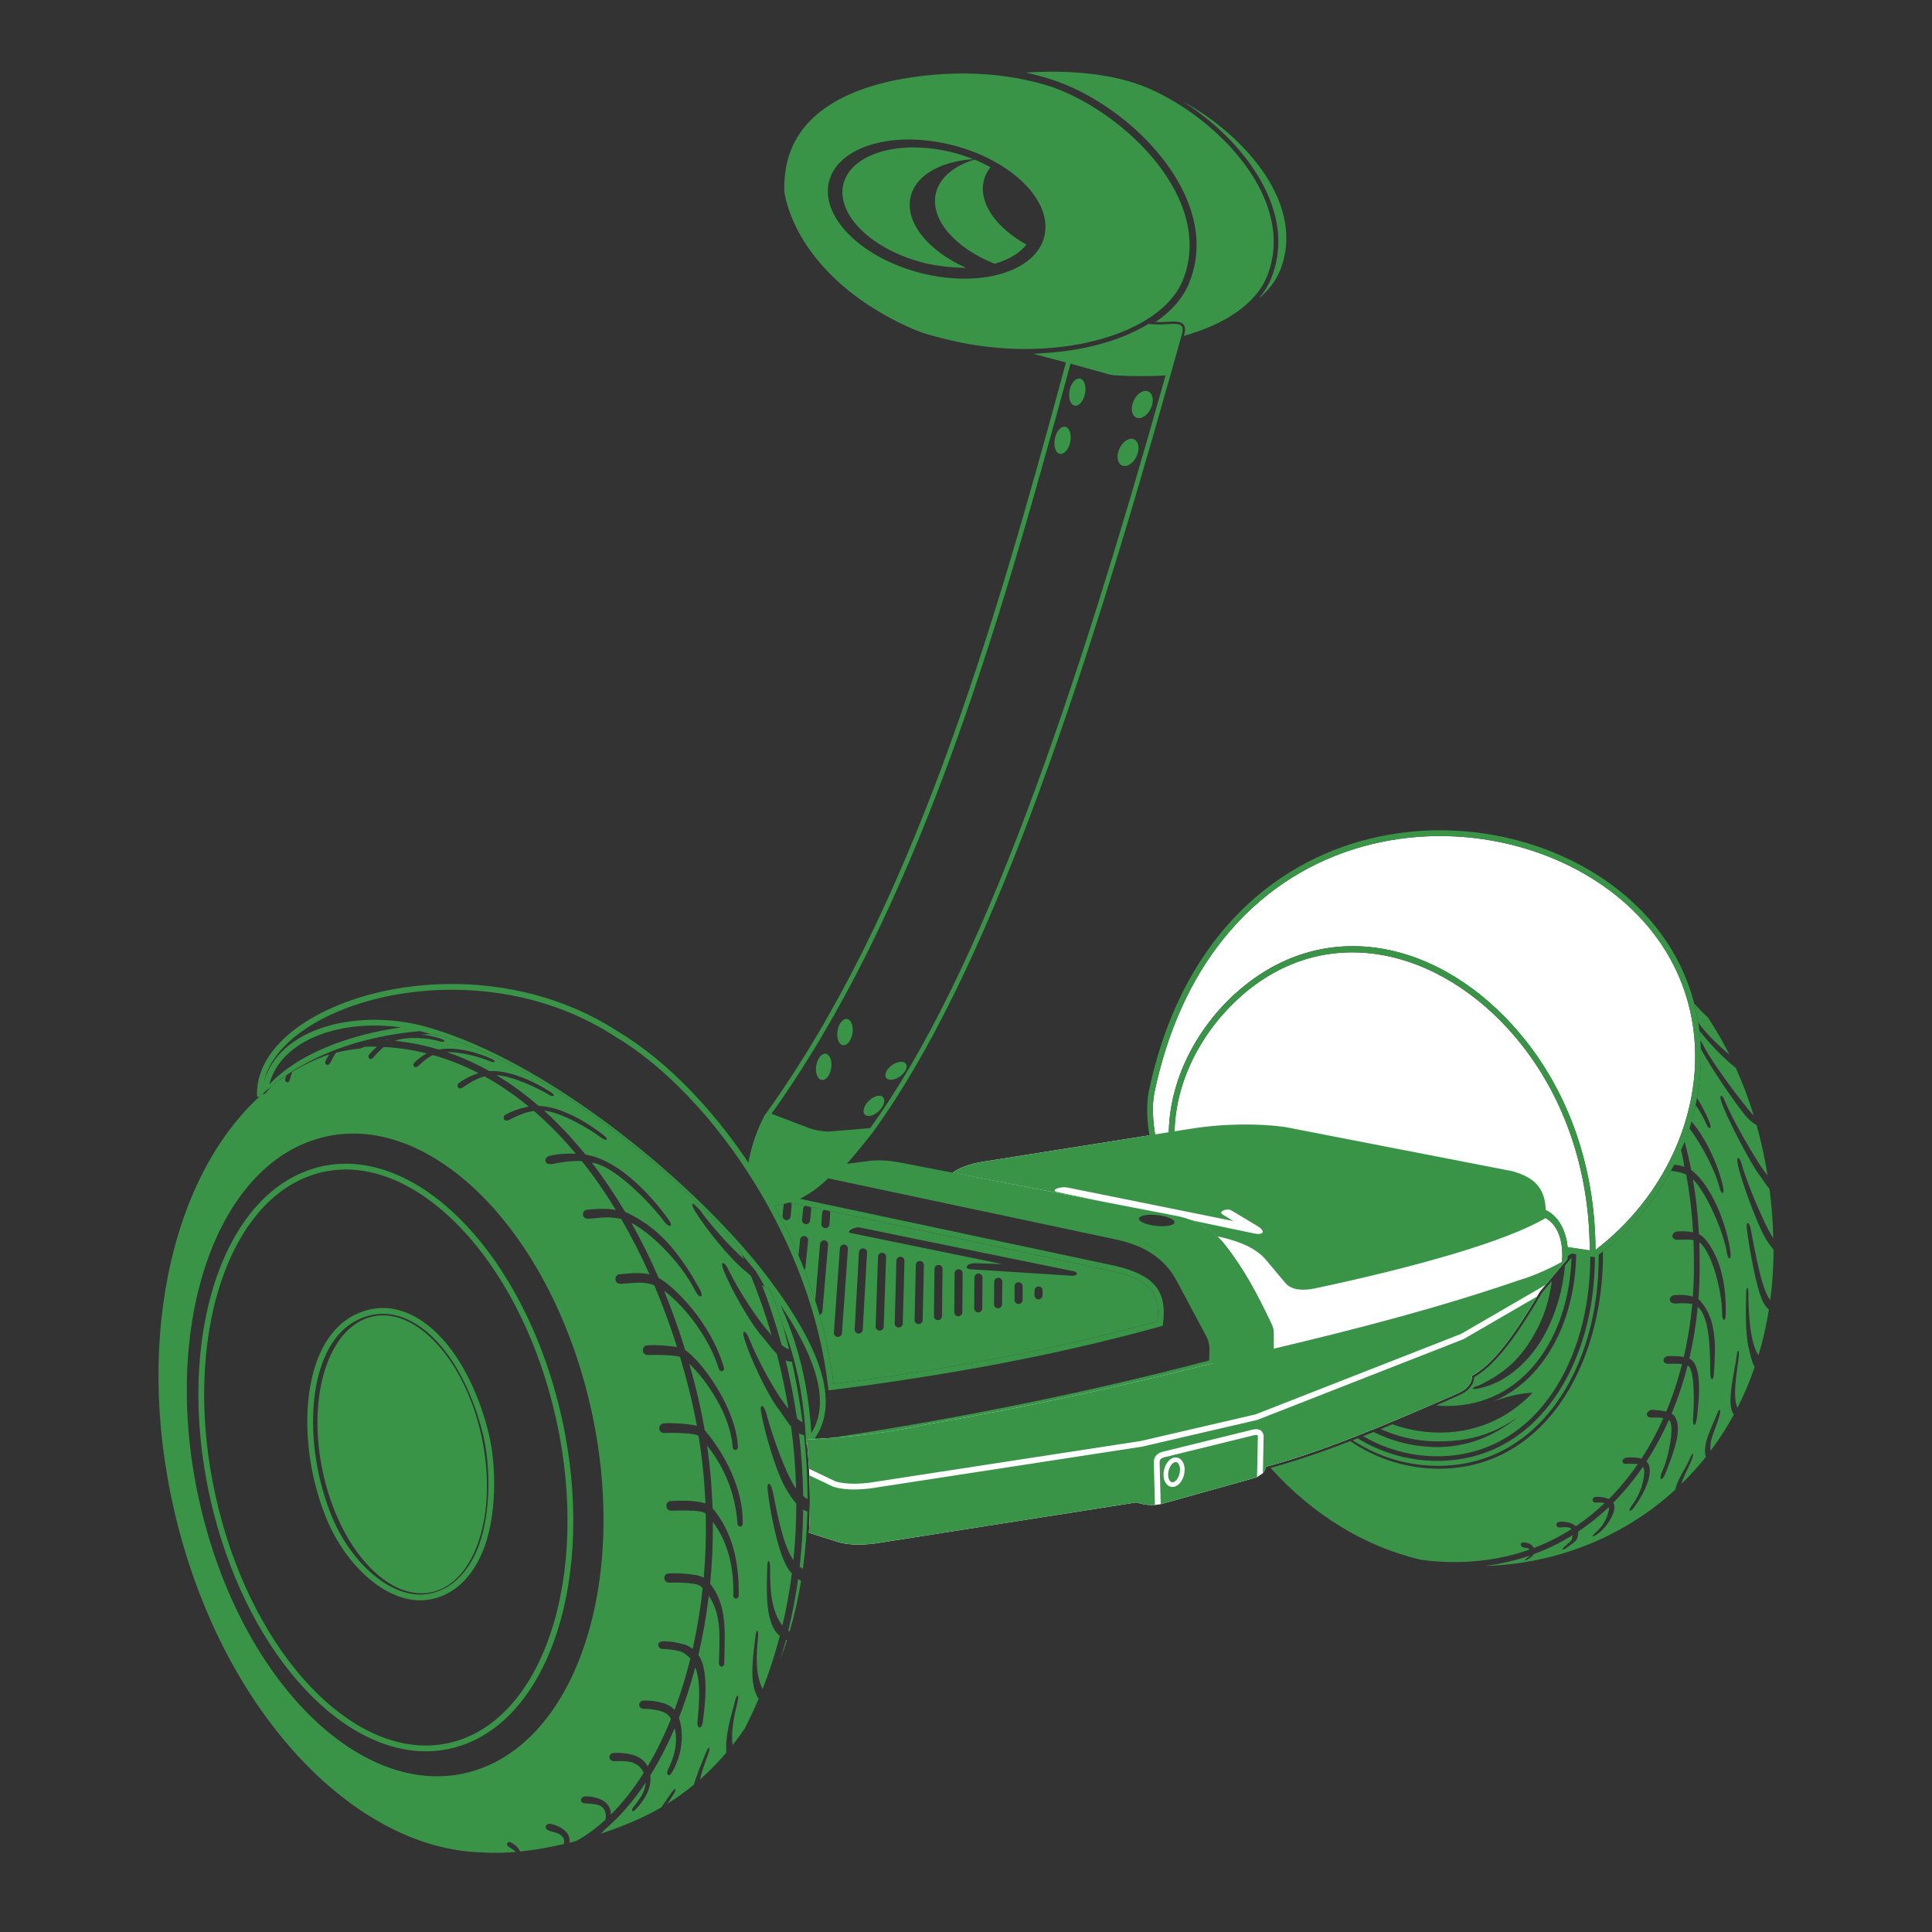 <svg xmlns="http://www.w3.org/2000/svg" xmlns:xlink="http://www.w3.org/1999/xlink" xml:space="preserve" width="512px" height="512px" style="shape-rendering:geometricPrecision; text-rendering:geometricPrecision; image-rendering:optimizeQuality; fill-rule:evenodd; clip-rule:evenodd" viewBox="0 0 512 512"><rect x="0" y="0" width="512" height="512" fill="#333333" stroke="none"/> <defs> <style type="text/css"> <![CDATA[ .fil0 {fill:#3A9448} .fil2 {fill:white} .fil1 {fill:#3A9448;fill-rule:nonzero} ]]> </style> </defs> <g id="Capa_x0020_1">  <g id="_370085128"> <path id="_370086256" class="fil0" d="M313.561 26.936c17.128,9.403 32.782,28.028 25.513,45.091 -1.109,2.602 -2.987,4.98 -5.487,7.085 1.355,-1.589 2.473,-3.347 3.267,-5.289 6.22,-15.227 -3.663,-30.723 -14.862,-40.553 -2.614,-2.295 -5.45,-4.433 -8.431,-6.334zm-8.904 -3.407c19.047,8.422 39.114,30.128 31.063,49.832 -2.911,7.127 -11.125,12.633 -21.983,15.637l0.086 -0.308c0.935,-3.324 -1.235,-3.627 -3.965,-3.431 -1.319,0.096 -2.44,0.129 -3.63,0.092 3.901,-2.668 7.162,-6.073 8.908,-10.348 6.286,-15.385 -3.432,-31.117 -14.747,-41.147 -6.022,-5.339 -13.428,-9.973 -21.069,-12.57 -2.45,-0.833 -4.957,-1.512 -7.501,-2.05 11.167,-0.725 23.374,0.112 32.837,4.295zm-25.927 -0.506c20.002,7.084 43.273,30.317 34.707,51.285 -5.968,14.607 -34.198,22.41 -61.84,15.806 -3.208,-0.767 -6.847,-1.696 -9.722,-2.949 -19.749,-8.609 -31.048,-22.344 -33.846,-35.317 -0.36,-1.674 -0.182,-3.399 -0.037,-5.072 1.411,-16.193 16.266,-23.559 32.798,-26.16 12.448,-1.957 25.861,-1.526 37.94,2.408zm-27.568 15.137c15.845,3.598 27.372,14.236 25.749,23.763 -1.622,9.528 -15.78,14.335 -31.623,10.737 -15.845,-3.598 -27.372,-14.236 -25.75,-23.763 1.622,-9.528 15.781,-14.335 31.624,-10.737zm0.063 1.946c2.524,0.562 4.923,1.326 7.152,2.246 -0.146,-0.061 -0.293,-0.12 -0.442,-0.18 -8.939,0.617 -15.677,4.507 -16.716,10.507 -1.155,6.665 5.069,13.943 14.766,18.293 0.124,-0.004 -4.741,0.05 -9.932,-1.022 -13.95,-3.112 -24.101,-12.317 -22.672,-20.557 1.428,-8.242 13.895,-12.4 27.845,-9.288zm7.028 2.194c1.488,0.609 2.901,1.287 4.225,2.024 -0.969,1.231 -1.617,2.623 -1.883,4.156 -1.003,5.785 3.7,12.045 11.419,16.338l0.079 -0.102c-1.811,2.357 -4.789,4.134 -8.51,5.179 -10.211,-4.08 -16.86,-11.392 -15.67,-18.177 0.774,-4.407 4.701,-7.71 10.339,-9.419zm14.067 22.109c-0.056,0.08 -0.113,0.158 -0.172,0.236 0.059,-0.078 0.116,-0.157 0.172,-0.236zm36.553 35.074l-0.005 0 -0.08 0.006 -0.018 0.001 -0.067 0.005 -0.032 0.001 -0.053 0.004 -0.045 0.004 -0.04 0.002 -0.058 0.004 -0.026 0.002 -0.073 0.005 -0.012 0 -0.085 0.006 -0.002 0 -0.083 0.005 -0.017 0.001 -0.069 0.004 -0.03 0.002 -0.057 0.004 -0.043 0.002 -0.043 0.002 -0.057 0.004 -0.028 0.001 -0.071 0.005 -0.014 0 -0.085 0.005 -0.001 0 -0.085 0.005 -0.013 0.001 -0.073 0.004 -0.027 0.001 -0.058 0.004 -0.041 0.002 -0.045 0.002 -0.054 0.002 -0.031 0.001 -0.169 0.008 -0.004 0 -0.086 0.005 -0.011 0 -0.076 0.004 -0.025 0.001 -0.061 0.002 -0.039 0.002 -0.046 0.002 -0.053 0.002 -0.034 0.001 -0.168 0.007 -0.005 0 -0.086 0.004 -0.009 0 -0.078 0.004 -0.022 0.001 -0.064 0.002 -0.038 0.001 -0.048 0.002 -0.052 0.001 -0.035 0.001 -0.065 0.004 -0.022 0 -0.079 0.004 -0.007 0 -0.087 0.002 -0.007 0 -0.08 0.002 -0.021 0.001 -0.066 0.002 -0.034 0.001 -0.053 0.001 -0.05 0.002 -0.038 0.001 -0.064 0.001 -0.024 0.001 -0.078 0.001 -0.009 0.001 -0.089 0.002 -0.004 0 -0.084 0.002 -0.019 0 -0.07 0.002 -0.032 0.001 -0.056 0 -0.047 0.002 -0.041 0 -0.061 0.002 -0.026 0 -0.077 0.002 -0.012 0 -0.089 0.001 -0.002 0.001 -0.086 0.001 -0.017 0 -0.072 0.001 -0.031 0.001 -0.058 0 -0.045 0.001 -0.044 0.001 -0.06 0.001 -0.03 0 -0.073 0.001 -0.015 0 -0.089 0.001 0 0 -0.09 0.002 -0.014 0 -0.076 0.001 -0.028 0 -0.06 0 -0.044 0.001 -0.046 0 -0.058 0.001 -0.032 0 -0.072 0.001 -0.018 0 -0.087 0.001 -0.002 0 -0.102 0 -0.002 0 -0.102 0.001 -0.002 0 -0.102 0 -0.002 0 -0.102 0.001 -0.004 0 -0.102 0 -0.002 0 -0.103 0 -0.002 0 -0.102 0 -0.002 0 -0.103 0.001 -0.002 0 -0.103 0 -0.002 0 -0.103 -0.001 -0.002 0 -0.103 0 -0.002 0 -0.103 0 -0.002 0 -0.103 -0.001 -0.002 0 -0.104 0 -0.002 0 -0.103 -0.001 -0.002 0 -0.104 0 -0.002 0 -0.104 -0.001 -0.002 0 -0.104 -0.001 -0.001 0 -0.105 -0.001 -0.001 0 -0.105 -0.001 -0.002 0 -0.104 0 -0.002 0 -0.105 -0.002 -0.001 0 -0.105 -0.001 -0.002 0 -0.105 -0.001 -0.002 0 -0.105 -0.002 -0.001 0 -0.106 -0.001 -0.001 0 -0.106 -0.002 -0.001 0 -0.106 -0.001 -0.001 0 -0.106 -0.002 -0.002 0 -0.106 -0.002 -0.001 0 -0.106 -0.002 -0.001 0 -0.107 -0.002 -0.001 0 -0.107 -0.002 -0.001 0 -0.107 -0.002 -0.001 0 -0.107 -0.002 -0.001 0 -0.109 -0.004 -0.001 0 -0.107 -0.002 -0.001 0 -0.109 -0.002 -0.001 0 -0.107 -0.004 -0.001 0 -0.109 -0.004 -0.001 0 -0.109 -0.002 -0.001 0 -0.109 -0.004 -0.001 0 -0.11 -0.004 0 0 -0.11 -0.004 -0.001 0 -0.11 -0.004 -0.001 0 -0.11 -0.004 0 0 -0.111 -0.004 0 0 -0.111 -0.005 0 0 -0.111 -0.004 -0.001 0 -0.111 -0.005 0 0 -0.111 -0.004 -0.001 0 -0.111 -0.005 0 0 -0.112 -0.005 0 0 -0.112 -0.005 0 0 -0.112 -0.004 -0.001 0 -0.112 -0.005 0 0 -0.112 -0.005 -0.001 0 -0.112 -0.005 0 0 -0.113 -0.006 -0.113 -0.005 -0.115 -0.005 -0.113 -0.006 -0.115 -0.005 -0.115 -0.006 0 0c-0.706,-0.02 -1.297,-0.079 -1.832,-0.172 -0.541,-0.094 -1.036,-0.227 -1.547,-0.391l-9.307 -2.577c-9.866,36.494 -20.152,72.86 -32.751,106.802 -12.57,33.861 -27.439,65.286 -46.479,91.975l9.802 3.75c0.784,0.301 1.62,0.528 2.505,0.687 0.882,0.159 1.821,0.254 2.809,0.289l11.03 -0.919c14.886,-20.595 28.528,-49.388 41.423,-83.608 12.869,-34.147 24.993,-73.696 36.869,-115.892zm-77.633 200.675c-3.653,4.552 -6.695,8.492 -10.168,11.671l-1.859 -0.394c-2.323,2.394 -5.382,4.662 -9.502,6.558l0.915 0.195c-1.841,0.656 -3.865,1.188 -6.123,1.591 -2.002,-3.656 -4.14,-7.193 -6.384,-10.59 0.801,-4.745 2.139,-8.983 4.421,-13.426l-0.02 -0.008 0.463 -0.645c19.189,-26.728 34.149,-58.292 46.786,-92.334 12.573,-33.869 22.854,-70.218 32.715,-106.701l-2.213 -0.613 -2.85 -0.746 -3.598 -0.943 3.71 -0.259c2.322,-0.163 4.623,-0.424 6.885,-0.788 2.213,-0.358 4.4,-0.814 6.54,-1.376 2.29,-0.599 4.696,-1.375 7.069,-2.345 2.088,-0.854 4.165,-1.866 6.129,-3.051l0.168 -0.1 0.194 0.014c0.952,0.073 1.637,0.123 2.382,0.129 0.761,0.006 1.642,-0.031 3.005,-0.129 1.678,-0.12 2.574,-0.03 3.059,0.378 0.606,0.508 0.522,1.191 0.279,2.248l-0.007 0.028 -2.942 10.452 -0.116 0.411 -0.006 0c-11.923,42.386 -24.096,82.119 -37.023,116.423 -12.98,34.443 -26.724,63.419 -41.74,84.122l-0.165 0.229 -0.002 0zm51.102 -187.047c-1.122,-0.268 -2.367,1.115 -2.783,3.09 -0.417,1.975 0.155,3.794 1.276,4.061 1.121,0.269 2.367,-1.115 2.783,-3.09 0.416,-1.975 -0.155,-3.794 -1.276,-4.061zm3.907 -12.773c-1.121,-0.268 -2.367,1.116 -2.783,3.091 -0.416,1.975 0.155,3.794 1.277,4.061 1.12,0.268 2.367,-1.115 2.781,-3.091 0.417,-1.975 -0.155,-3.793 -1.276,-4.061zm14.321 16.108c1.245,0.588 1.525,2.607 0.627,4.511 -0.899,1.904 -2.636,2.97 -3.88,2.382 -1.245,-0.587 -1.525,-2.606 -0.626,-4.509 0.898,-1.904 2.635,-2.97 3.879,-2.383zm3.769 -12.692c1.245,0.588 1.525,2.607 0.627,4.511 -0.899,1.904 -2.636,2.969 -3.88,2.382 -1.245,-0.587 -1.525,-2.606 -0.626,-4.509 0.898,-1.904 2.635,-2.97 3.879,-2.383zm-64.258 178.189c-0.555,-0.847 -2.184,-0.712 -3.638,0.301 -1.455,1.011 -2.184,2.517 -1.629,3.363 0.555,0.846 2.184,0.712 3.639,-0.3 1.454,-1.012 2.184,-2.518 1.628,-3.364zm-6.051 8.844c-0.698,-0.788 -2.354,-0.404 -3.698,0.856 -1.345,1.258 -1.87,2.917 -1.17,3.704 0.698,0.788 2.354,0.405 3.698,-0.855 1.345,-1.259 1.87,-2.919 1.17,-3.705zm-15.156 -11.521c-1.089,-0.213 -2.231,1.168 -2.551,3.084 -0.321,1.916 0.301,3.641 1.39,3.853 1.089,0.213 2.231,-1.168 2.551,-3.084 0.321,-1.915 -0.302,-3.64 -1.39,-3.853zm5.641 -9.223c-1.089,-0.213 -2.231,1.168 -2.55,3.084 -0.321,1.916 0.301,3.641 1.39,3.854 1.089,0.213 2.231,-1.168 2.551,-3.084 0.32,-1.916 -0.302,-3.641 -1.391,-3.854z"></path> <path id="_370091200" class="fil0" d="M95.507 277.872c0.379,-0.164 0.761,-0.322 1.146,-0.476 1.094,-0.033 2.18,-0.037 3.261,-0.012 -0.834,0.69 -1.611,1.463 -2.111,2.13 -0.497,0.663 0.234,1.791 1.231,0.644 0.956,-1.102 1.689,-1.87 2.585,-2.607l0.12 -0.097c3.872,0.207 7.655,0.787 11.339,1.71 -1.232,0.693 -2.533,1.656 -3.306,2.48 -0.566,0.605 0.038,1.806 1.153,0.775 1.071,-0.99 1.884,-1.674 2.856,-2.308 0.344,-0.224 0.647,-0.373 0.979,-0.5 4.146,1.167 8.164,2.772 12.041,4.778 -0.181,0.059 -0.38,0.128 -0.605,0.208 -1.632,0.578 -3.482,1.54 -4.593,2.422 -0.754,0.598 -0.266,2.079 1.192,1.085 1.398,-0.954 2.447,-1.602 3.672,-2.164 0.601,-0.275 1.233,-0.506 1.948,-0.69 4.065,2.241 7.97,4.924 11.701,8.003 -0.265,0.048 -0.565,0.11 -0.924,0.19 -1.833,0.406 -3.945,1.191 -5.251,1.98 -0.885,0.533 -0.529,2.141 1.162,1.279 1.625,-0.83 2.835,-1.38 4.226,-1.82 0.671,-0.213 1.37,-0.374 2.151,-0.481 1.669,1.436 3.301,2.95 4.897,4.541 2.139,2.133 4.209,4.401 6.211,6.795 -2.428,-0.111 -5.228,0.116 -7.1,0.617 -1.342,0.358 -1.485,2.569 1.024,2.086 2.408,-0.463 4.176,-0.72 6.137,-0.769 0.507,-0.013 1.017,-0.004 1.543,0.031 3.195,4.002 6.203,8.328 9.009,12.933 -0.346,-0.057 -0.664,-0.102 -0.921,-0.133 -2.406,-0.306 -4.721,-0.086 -6.73,0.084 -1.378,0.116 -1.545,2.426 0.299,2.391 1.856,-0.064 4.391,-0.536 6.778,-0.282 0.706,0.074 1.387,0.201 2.019,0.369 2.696,4.633 5.194,9.532 7.482,14.65 -0.223,-0.054 -0.449,-0.1 -0.681,-0.138 -2.606,-0.407 -5.124,-0.069 -7.29,0.116 -1.38,0.116 -1.545,2.577 0.299,2.541 2.428,-0.083 4.625,-0.562 7.012,-0.15 0.665,0.115 1.293,0.28 1.911,0.501 2.235,5.261 4.25,10.74 6.033,16.394l-0.18 -0.032c-2.606,-0.407 -5.639,-0.582 -7.805,-0.398 -1.38,0.117 -1.545,2.577 0.299,2.541 2.412,-0.081 5.822,-0.011 7.668,0.313 0.338,0.06 0.596,0.12 0.826,0.202 0.859,2.862 1.659,5.766 2.398,8.708 0.8,3.181 1.486,6.374 2.063,9.568 -0.352,-0.115 -0.716,-0.2 -1.087,-0.26 -2.607,-0.409 -5.64,-0.583 -7.805,-0.399 -1.38,0.117 -1.546,2.577 0.298,2.542 2.412,-0.083 5.823,-0.012 7.669,0.313 0.648,0.113 1.009,0.224 1.39,0.523 0.404,2.502 0.743,5.002 1.017,7.496 0.383,3.469 0.643,6.926 0.784,10.358 -0.474,-0.189 -0.973,-0.321 -1.488,-0.405 -2.606,-0.407 -5.639,-0.432 -7.805,-0.248 -1.38,0.117 -1.545,2.577 0.299,2.542 2.411,-0.083 5.735,-0.105 7.583,0.22 0.71,0.125 1.075,0.246 1.499,0.614 0.136,5.75 -0.053,11.42 -0.543,16.948 -0.669,-0.376 -1.411,-0.612 -2.189,-0.738 -2.607,-0.409 -5.089,-0.562 -7.254,-0.379 -1.38,0.117 -1.423,2.456 0.42,2.42 2.2,-0.076 4.508,0.022 6.315,0.283 1.187,0.172 1.757,0.431 2.443,1.135 -0.595,5.555 -1.493,10.951 -2.663,16.126 -0.728,-0.573 -1.556,-1.009 -2.417,-1.232 -1.779,-0.462 -3.684,-0.846 -5.557,-0.768 -1.721,0.072 -1.318,2.05 0.031,2.024 0.94,-0.032 2.884,0.201 4.493,0.599 0.911,0.224 2.092,1.082 2.846,1.93 -1.176,4.761 -2.588,9.318 -4.208,13.618 -0.84,-0.913 -2.029,-1.558 -3.216,-1.865 -1.657,-0.43 -3.191,-0.672 -4.936,-0.6 -1.604,0.066 -1.623,2.163 0.028,2.185 0.875,-0.03 2.6,0.129 4.098,0.498 1.072,0.265 2.295,0.835 2.858,1.773 0.081,0.135 0.158,0.269 0.231,0.404 -1.831,4.528 -3.901,8.744 -6.177,12.579 -0.73,-1.511 -2.36,-2.647 -3.983,-3.067 -1.657,-0.43 -3.193,-0.582 -4.937,-0.51 -1.603,0.066 -1.623,2.163 0.028,2.185 1.329,-0.045 3.483,-0.08 4.76,0.33 1,0.321 2.022,1.01 2.589,1.906 0.19,0.3 0.35,0.596 0.483,0.891 -2.649,4.209 -5.558,7.916 -8.685,11.024 0.027,-1.589 -0.751,-3.032 -2.424,-3.87 -1.325,-0.665 -2.893,-0.971 -4.363,-0.94 -1.232,0.026 -1.783,1.691 -0.05,1.86 1.028,0.099 2.738,0.071 3.839,0.55 1.483,0.646 1.869,2.307 1.557,3.776 -2.461,2.255 -5.047,4.144 -7.739,5.624 -0.6,0.158 -1.201,0.313 -1.804,0.462 0.158,-1.122 -0.157,-2.228 -1.182,-3.161 -1.095,-0.997 -2.287,-1.453 -3.711,-1.82 -1.192,-0.308 -2.173,1.146 -0.55,1.776 0.963,0.373 2.382,0.546 3.312,1.305 0.733,0.599 0.843,1.415 0.653,2.255 -3.894,0.905 -7.819,1.591 -11.595,1.977 -0.059,-0.146 -0.133,-0.293 -0.226,-0.442 -0.541,-0.878 -1.25,-1.413 -2.133,-1.933 -0.738,-0.436 -1.675,0.35 -0.71,1.084 0.541,0.411 1.391,0.782 1.885,1.403 -2.888,0.25 -5.676,0.318 -8.284,0.167 -0.06,-0.011 -0.12,-0.024 -0.181,-0.035 -1.302,-0.018 -2.606,-0.09 -3.909,-0.216 -31.858,-3.065 -64.217,-36.913 -76.974,-85.771 -12.448,-47.673 -2.186,-93.353 22.226,-115.018 0.343,0.032 0.672,0.04 0.862,-0.202 0.514,-0.654 1.062,-1.285 1.638,-1.894 1.252,-0.989 2.536,-1.918 3.854,-2.784 -0.133,0.37 -0.236,0.716 -0.298,0.994 -0.157,0.717 0.848,1.358 1.231,0.066 0.162,-0.548 0.358,-1.344 0.644,-2.056 3.032,-1.84 6.227,-3.357 9.575,-4.514l0.216 -0.063c-0.431,0.628 -0.798,1.271 -1.006,1.746 -0.332,0.759 0.638,1.689 1.345,0.345 0.364,-0.692 0.863,-1.776 1.48,-2.578 2.131,-0.522 4.277,-0.885 6.432,-1.094zm6.586 -2.236c0.313,-0.08 0.627,-0.157 0.944,-0.231l-0.028 0.012c-0.197,0.085 -0.369,0.162 -0.534,0.242l-0.381 -0.022zm2.536 0.196c3.346,-1.233 8.774,-0.815 11.935,0.138 1.211,0.365 1.769,-0.204 0.345,-0.671 -1.74,-0.569 -3.562,-0.969 -5.408,-1.129 1.219,-0.078 2.451,-0.115 3.695,-0.116 27.482,7.521 59.723,32.549 80.094,55.669 0.627,1.31 1.24,2.635 1.838,3.979 -3.445,-3.119 -8.522,-8.608 -11.924,-13.41 -1.254,-1.772 -2.542,-1.881 -1.097,0.548 2.471,4.154 9.346,12.793 13.281,15.873 0.456,0.357 1.011,0.866 1.63,1.424 2.049,5.024 3.885,10.268 5.479,15.709 -0.241,-0.27 -0.454,-0.513 -0.627,-0.705 -2.779,-3.07 -7.93,-10.639 -10.945,-16.885 -0.943,-1.955 -2.194,-2.277 -1.173,0.359 1.748,4.506 7.096,14.165 10.466,17.855 0.901,0.987 2.19,2.861 3.645,4.315l0.198 0.767c1.169,4.574 2.134,9.19 2.894,13.822 -0.346,-0.445 -0.643,-0.844 -0.869,-1.137 -2.536,-3.273 -7.094,-11.215 -9.621,-17.672 -0.793,-2.021 -2.015,-2.438 -1.198,0.267 1.398,4.626 5.992,14.667 9.07,18.604 0.824,1.055 1.968,3.024 3.309,4.585 0.736,5.502 1.181,11.017 1.325,16.511 -0.187,-0.243 -0.348,-0.477 -0.48,-0.693 -2.298,-3.762 -5.529,-12.242 -7.445,-19.372 -0.599,-2.231 -1.845,-2.816 -1.298,0.143 0.934,5.06 3.957,15.764 6.751,20.293 0.685,1.109 1.494,2.43 2.523,3.56 0.002,5.037 -0.249,10.049 -0.761,15.002 -2.75,-4.037 -4.129,-11.511 -5.493,-18.307 -0.455,-2.265 -1.661,-2.93 -1.305,0.059 0.607,5.108 2.452,15.078 4.951,19.778 0.377,0.707 0.862,1.376 1.44,1.994 -0.601,4.665 -1.435,9.274 -2.507,13.801 -2.96,-3.909 -3.296,-9.182 -3.266,-15.21 0.011,-2.127 -0.712,-2.91 -0.767,-0.039 -0.093,4.853 -0.604,12.397 2.006,16.493 0.352,0.552 0.814,1.057 1.345,1.494 -1.247,4.793 -2.766,9.488 -4.563,14.053 -1.915,-3.775 -1.741,-8.424 -1.214,-13.652 0.2,-1.987 -0.406,-2.784 -0.713,-0.105 -0.521,4.526 -1.671,11.53 0.402,15.591 0.133,0.262 0.291,0.516 0.469,0.761 -1.137,2.7 -2.375,5.353 -3.713,7.95 -1.019,1.492 -2.081,2.935 -3.185,4.329 -0.465,-3.407 0.27,-7.18 1.287,-11.293 0.481,-1.938 -0.006,-2.812 -0.691,-0.206 -0.99,3.775 -2.694,9.282 -2.236,13.495 -2.19,2.571 -4.537,4.954 -7.024,7.141 0.488,-2.115 1.265,-4.317 2.152,-6.62 0.718,-1.864 0.344,-2.792 -0.66,-0.291 -0.93,2.317 -2.238,5.302 -3.079,8.262 -2.219,1.831 -4.546,3.509 -6.979,5.026 0.448,-0.725 0.92,-1.459 1.409,-2.202 1.098,-1.668 0.931,-2.654 -0.583,-0.424 -0.728,1.072 -1.593,2.298 -2.46,3.609 -1.515,0.885 -3.07,1.709 -4.662,2.467 -3.419,1.628 -7.305,3.172 -11.413,4.527 0.354,-0.332 0.687,-0.676 0.99,-1.036 3.961,-3.339 7.623,-7.561 10.911,-12.508 -0.073,2.313 -1.574,4.444 -3.239,6.465 -0.763,0.927 -0.384,1.676 0.673,0.55 2.306,-2.457 4.196,-5.565 3.788,-8.916 2.37,-3.806 4.532,-7.997 6.454,-12.51 0.972,3.774 -0.139,7.794 -1.804,11.059 -0.546,1.069 0.213,2.081 1.02,0.765 2.786,-4.533 3.364,-10.408 1.912,-14.583 1.659,-4.222 3.116,-8.7 4.346,-13.383 1.512,3.987 1.056,9.366 0.559,14.467 -0.119,1.215 0.467,1.612 0.796,1.431 0.204,-0.113 0.478,-0.482 0.57,-1.091 0.679,-4.478 1.636,-13.236 -0.694,-17.441 -0.123,-0.223 -0.261,-0.442 -0.412,-0.656 1.186,-5.03 2.115,-10.276 2.763,-15.675 3.506,5.251 2.842,11.117 2.68,17.921 -0.027,1.133 1.39,1.141 1.416,0.004 0.165,-8.874 0.771,-15.271 -3.746,-21.139 0.522,-5.332 0.769,-10.798 0.717,-16.345 4.201,5.539 5.596,12.506 5.43,19.468 -0.026,1.131 1.39,1.141 1.417,0.004 0.171,-9.198 -1.832,-17.054 -6.924,-23.106 -0.129,-3.905 -0.406,-7.844 -0.842,-11.797 -0.176,-1.6 -0.379,-3.204 -0.608,-4.809 4.434,5.529 7.501,12.588 8.035,20.539 -0.027,1.131 1.38,1.273 1.407,0.135 0.171,-9.217 -4.774,-18.477 -9.888,-24.534 -0.06,-0.06 -0.122,-0.118 -0.184,-0.175 -0.635,-3.733 -1.416,-7.467 -2.35,-11.183 -0.544,-2.17 -1.123,-4.32 -1.733,-6.449 4.654,4.367 10.923,13.749 11.471,21.918 -0.027,1.131 1.38,1.273 1.407,0.136 -0.406,-9.925 -8.783,-21.485 -12.972,-24.921 -0.301,-0.301 -0.633,-0.556 -0.987,-0.771 -1.662,-5.405 -3.534,-10.658 -5.604,-15.723 6.171,4.593 12.154,13.254 14.37,20.256 0.058,0.183 0.112,0.343 0.158,0.469 0.39,1.062 1.609,0.632 1.316,-0.393 -3.543,-12.275 -13.401,-21.493 -16.902,-23.512 -0.123,-0.071 -0.247,-0.139 -0.37,-0.207 -2.202,-5.073 -4.606,-9.94 -7.201,-14.564 4.284,2.114 12.643,9.552 16.997,18.164 0.961,1.902 2.291,1.722 1.143,-0.524 -0.214,-0.418 -0.456,-0.814 -0.683,-1.209 -5.598,-9.769 -10.723,-15.308 -18.528,-19.099 -0.174,-0.084 -0.38,-0.164 -0.607,-0.239 -2.759,-4.658 -5.718,-9.048 -8.864,-13.127 0.306,0.064 0.62,0.137 0.943,0.217 5.919,1.488 14.793,10.788 18.265,15.424 1.277,1.703 2.608,1.528 1.143,-0.524 -4.556,-6.385 -12.439,-14.822 -20.474,-16.883 -0.57,-0.146 -1.026,-0.25 -1.533,-0.331 -2.393,-2.959 -4.89,-5.741 -7.483,-8.328 -1.154,-1.15 -2.328,-2.263 -3.52,-3.335 4.665,0.487 12,4.794 15.188,7.199 1.263,0.953 2.179,0.553 0.707,-0.611 -4.374,-3.459 -11.31,-7.631 -17.3,-7.825 -3.585,-3.092 -7.332,-5.825 -11.231,-8.159 4.348,0.291 10.909,3.344 13.898,5.177 1.251,0.767 2.046,0.292 0.583,-0.652 -4.272,-2.759 -10.877,-5.908 -16.315,-5.587 -3.626,-2.029 -7.377,-3.716 -11.246,-5.027 3.683,-0.1 8.874,1.322 11.464,2.424 1.163,0.496 1.78,-0.009 0.416,-0.628 -3.895,-1.768 -9.51,-3.328 -14.021,-2.479 -3.784,-1.135 -7.676,-1.916 -11.665,-2.309zm96.669 61.221c-0.374,-0.259 -0.735,-0.526 -1.068,-0.783 -0.202,-0.483 -0.406,-0.964 -0.612,-1.443 0.45,0.553 0.895,1.103 1.329,1.65l0.351 0.576zm0.638 3.475c0.634,0.432 1.279,0.794 1.911,1.017 0.315,0.593 0.625,1.192 0.93,1.796 1.478,3.892 2.752,7.918 3.801,12.073 0.181,0.717 0.353,1.43 0.524,2.144 -0.639,-0.181 -1.31,-0.593 -1.959,-1.107 -1.499,-5.5 -3.243,-10.818 -5.206,-15.924zm6.259 19.981c0.291,0.128 0.583,0.217 0.876,0.261 0.275,0.041 0.541,0.074 0.8,0.102 1.207,5.445 2.143,10.801 2.816,16.051 -0.497,-0.234 -0.999,-0.602 -1.485,-1.039 -0.751,-5.152 -1.756,-10.286 -3.007,-15.374zm3.535 19.346c0.314,0.177 0.634,0.309 0.959,0.384 0.135,0.031 0.267,0.06 0.398,0.087 0.626,5.803 0.933,11.47 0.928,16.973 -0.403,-0.237 -0.796,-0.521 -1.17,-0.829 -0.074,-5.524 -0.448,-11.074 -1.115,-16.615zm1.121 20.176c0.353,0.224 0.728,0.418 1.123,0.574 -0.123,5.216 -0.527,10.278 -1.2,15.162 -0.301,-0.182 -0.588,-0.371 -0.855,-0.565 0.572,-5.007 0.881,-10.074 0.932,-15.171zm-1.341 18.411c0.253,0.184 0.514,0.36 0.784,0.529 -0.764,4.651 -1.783,9.13 -3.038,13.418 -0.12,-0.072 -0.24,-0.146 -0.357,-0.222 1.102,-4.502 1.971,-9.085 2.61,-13.726zm-3.216 16.104c0.089,0.041 0.177,0.081 0.268,0.119 -0.552,1.736 -1.143,3.438 -1.773,5.107 0.537,-1.728 1.038,-3.47 1.505,-5.226zm-124.541 -132.65c28.204,-8.707 60.455,21.698 72.034,67.912 11.58,46.213 -1.897,90.735 -30.101,99.442 -28.202,8.707 -60.455,-21.699 -72.034,-67.912 -11.58,-46.213 1.897,-90.735 30.101,-99.442zm13.973 47.263c11.395,-3.557 24.6,9.791 29.493,29.815 4.893,20.024 -0.378,39.141 -11.773,42.698 -11.395,3.557 -24.6,-9.791 -29.493,-29.815 -4.893,-20.023 0.378,-39.141 11.773,-42.698zm-15.002 -39.373c0.579,-0.184 1.13,-0.343 1.654,-0.476 11.744,-2.992 24.202,1.538 35.197,11.503 10.899,9.879 20.374,25.126 26.262,43.67 0.768,2.414 1.467,4.856 2.094,7.316 5.361,21.049 5.151,41.725 0.476,58.136 -4.709,16.532 -13.957,28.769 -26.629,32.793 -0.579,0.184 -1.131,0.344 -1.654,0.476 -11.745,2.992 -24.202,-1.538 -35.197,-11.503 -10.899,-9.879 -20.374,-25.125 -26.263,-43.669 -0.767,-2.415 -1.466,-4.857 -2.093,-7.316 -5.362,-21.05 -5.152,-41.726 -0.477,-58.138 4.709,-16.532 13.958,-28.769 26.63,-32.793zm2.03 1.007c-0.554,0.141 -1.078,0.291 -1.57,0.446 -12.146,3.856 -21.049,15.711 -25.619,31.759 -4.605,16.166 -4.806,36.558 0.489,57.34 0.634,2.492 1.324,4.905 2.063,7.232 5.806,18.284 15.124,33.294 25.832,43.001 10.613,9.62 22.58,14.008 33.797,11.15 0.554,-0.141 1.078,-0.289 1.57,-0.445 12.146,-3.857 21.047,-15.712 25.618,-31.759 4.605,-16.167 4.806,-36.559 -0.488,-57.342 -0.635,-2.492 -1.324,-4.905 -2.063,-7.232 -5.806,-18.284 -15.124,-33.294 -25.832,-43.001 -10.615,-9.62 -22.582,-14.007 -33.797,-11.15zm44.964 69.973c1.89,8.733 1.721,20.406 -1.166,28.712 -2.441,7.026 -7.123,12.782 -14.015,14.274 -0.743,0.159 -1.519,0.273 -2.327,0.332l-0.012 0c-4.874,0.273 -9.917,-1.924 -14.394,-5.719 -4.611,-3.908 -8.641,-9.523 -11.271,-15.866 -1.319,-3.184 -2.399,-6.565 -3.219,-10.021 -2.164,-9.125 -2.53,-18.836 -0.735,-26.947 1.822,-8.23 5.872,-14.834 12.53,-17.594 0.853,-0.353 1.742,-0.644 2.669,-0.862l0.008 0 0.306 -0.07 0.006 -0.002c8.199,-1.775 15.697,3.135 21.137,10.202 5.347,6.947 8.696,15.999 10.29,22.719l0 0.002c0.069,0.288 0.132,0.568 0.191,0.84zm-1.495 0.322c-0.059,-0.269 -0.12,-0.541 -0.184,-0.811l-0.001 0c-1.554,-6.556 -4.807,-15.379 -10.009,-22.137 -5.108,-6.638 -12.106,-11.264 -19.606,-9.641l0 -0.001 -0.291 0.066 0 0.001c-0.855,0.203 -1.668,0.467 -2.435,0.784 -6.145,2.548 -9.908,8.751 -11.626,16.512 -1.746,7.879 -1.382,17.345 0.733,26.264 0.803,3.387 1.857,6.69 3.141,9.787 2.538,6.122 6.417,11.532 10.847,15.287 4.187,3.548 8.852,5.606 13.311,5.361l0 -0.001c0.729,-0.054 1.433,-0.157 2.111,-0.304 6.281,-1.359 10.619,-6.725 12.898,-13.279 2.795,-8.041 2.943,-19.427 1.111,-27.887z"></path> <path id="_370088752" class="fil1" d="M213.577 382.02c-0.353,-9.411 -1.852,-17.735 -4.174,-25.188 -0.615,-1.974 -1.287,-3.887 -2.013,-5.743 -0.782,-2.639 -1.656,-5.222 -2.615,-7.748 -0.305,-0.605 -0.614,-1.204 -0.93,-1.796 -0.384,-0.136 -0.774,-0.324 -1.162,-0.546 -0.763,-1.397 -1.554,-2.76 -2.37,-4.09 -1.2,-1.491 -2.46,-2.995 -3.775,-4.512 -0.41,-0.899 -0.826,-1.791 -1.25,-2.674 -20.372,-23.12 -52.612,-48.148 -80.094,-55.669 -0.334,0 -0.667,0.004 -0.999,0.009 -0.945,-0.287 -1.885,-0.555 -2.817,-0.802 -7.513,0.591 -16.48,2.389 -24.45,5.731 -7.115,2.985 -12.643,6.605 -18.197,11.643l-0.622 -0.03 -0.006 -0.725c-0.025,-3.423 1.055,-6.716 3.039,-9.777 3.614,-5.574 10.25,-10.383 18.678,-13.807 8.369,-3.399 18.534,-5.446 29.275,-5.524 14.777,-0.109 30.654,3.511 44.457,12.458 13.387,7.889 27.319,22.386 38.176,40.213 9.673,15.886 16.919,34.43 19.174,53.316 14.549,-1.869 28.978,-4.081 43.267,-6.79 14.357,-2.724 28.561,-5.947 42.588,-9.824 0.407,-3.731 -0.13,-6.433 -1.814,-8.445 -1.792,-2.14 -4.916,-3.583 -9.605,-4.719l0 0.001 -85.787 -18.243 -2.251 -0.478 2.093 -0.964c2.01,-0.924 3.765,-1.943 5.303,-3.022 1.531,-1.075 2.841,-2.21 3.969,-3.373l0.294 -0.304 0.412 0.089 76.967 16.349 0.004 0c3.628,0.79 6.894,2.036 9.696,3.862 2.82,1.84 5.159,4.26 6.912,7.387l0.006 0.014 8.178 15.301 0.012 0.024c0.265,0.541 0.482,1.111 0.634,1.72 0.154,0.609 0.247,1.267 0.262,1.988l0 0.032 -0.093 3.768 -0.015 0.574 -0.554 0.146c-15.461,4.12 -31.969,7.958 -48.848,11.418 -17.387,3.563 -35.137,6.719 -52.517,9.359l-0.028 0.005 -0.07 0.001 -5.561 0.122 -0.749 0.017 -0.028 -0.752zm-28.145 -61.407c-0.549,-0.54 -1.104,-1.08 -1.664,-1.619 0.33,0.065 0.885,0.522 1.434,1.298l0.23 0.321zm15.865 16.44c-0.374,-0.259 -0.735,-0.526 -1.068,-0.783 -0.202,-0.483 -0.406,-0.964 -0.612,-1.443 0.45,0.553 0.895,1.103 1.329,1.65l0.351 0.576zm-131.386 -50.125c1.534,-5.93 6.011,-10.409 12.111,-13.225 6.104,-2.817 13.852,-3.969 21.884,-3.236 2.517,0.23 5.063,0.646 7.595,1.252l0.008 -0.001 0.126 0.033c14.509,3.808 30.683,12.555 45.897,23.432 17.114,12.236 33.035,27.178 44.01,40.816l0.038 0.047 0.007 0.012c7.925,10.117 13.36,19.134 15.788,26.861 2.278,7.254 1.929,13.396 -1.46,18.278l3.9 -0.085c17.395,-2.642 35.11,-5.791 52.41,-9.337 16.635,-3.41 32.921,-7.192 48.212,-11.252l0.079 -3.177c-0.014,-0.58 -0.092,-1.121 -0.22,-1.629 -0.128,-0.506 -0.302,-0.97 -0.513,-1.402l-8.167 -15.282 -0.002 0.001c-1.628,-2.904 -3.796,-5.15 -6.409,-6.854 -2.633,-1.716 -5.73,-2.894 -9.187,-3.646l0 -0.001 -76.556 -16.263c-1.124,1.124 -2.411,2.219 -3.888,3.256 -1.077,0.757 -2.258,1.486 -3.559,2.177l83.639 17.786 0.021 0.006c5.026,1.214 8.415,2.809 10.439,5.225 2.057,2.458 2.666,5.683 2.096,10.122l-0.066 0.504 -0.488 0.135c-14.233,3.952 -28.644,7.23 -43.207,9.991 -14.549,2.758 -29.267,5.006 -44.123,6.9l-0.77 0.099 -0.086 -0.772c-2.121,-18.917 -9.35,-37.533 -19.048,-53.458 -10.735,-17.628 -24.482,-31.943 -37.664,-39.705l-0.03 -0.019c-13.534,-8.774 -29.118,-12.325 -43.629,-12.219 -10.533,0.077 -20.5,2.083 -28.707,5.417 -8.146,3.309 -14.532,7.916 -17.973,13.221 -1.241,1.916 -2.096,3.924 -2.51,5.993zm36.373 -14.649c-0.841,-0.118 -1.681,-0.216 -2.517,-0.292 -7.766,-0.709 -15.237,0.396 -21.105,3.104 -5.726,2.643 -9.909,6.816 -11.297,12.313 3.893,-4.161 9.18,-7.394 14.972,-9.823 6.428,-2.695 13.488,-4.407 19.948,-5.302zm108.716 107.528c2.771,-4.391 2.963,-9.913 0.914,-16.435 -1.656,-5.271 -4.766,-11.184 -9.154,-17.668 1.547,3.357 2.927,6.906 4.101,10.674 2.179,6.996 3.645,14.748 4.139,23.43z"></path> <path id="_370090672" class="fil0" d="M209.684 318.769l3.617 0.769c-0.247,0.172 -0.419,0.448 -0.451,0.771l-0.293 2.932c-0.058,0.587 0.372,1.11 0.959,1.168 0.587,0.057 1.11,-0.372 1.168,-0.959l0.293 -2.932c0.024,-0.239 -0.033,-0.465 -0.148,-0.656l3.54 0.752c-0.279,0.177 -0.471,0.48 -0.495,0.833l-0.195 2.888c-0.039,0.591 0.407,1.101 0.997,1.14 0.589,0.039 1.1,-0.407 1.139,-0.997l0.195 -2.888c0.017,-0.244 -0.051,-0.475 -0.177,-0.664l75.506 16.057 0 -0.001c4.689,1.135 7.813,2.578 9.605,4.719 1.684,2.011 2.222,4.714 1.814,8.445 -14.027,3.878 -28.231,7.101 -42.588,9.824 -14.289,2.709 -28.719,4.922 -43.267,6.79 -0.737,-6.168 -2.007,-12.3 -3.718,-18.315 0.416,-0.119 0.733,-0.485 0.771,-0.941l1.5 -17.653c0.048,-0.589 -0.39,-1.107 -0.98,-1.155 -0.589,-0.048 -1.107,0.39 -1.155,0.979l-1.274 14.991c-0.869,-2.735 -1.827,-5.443 -2.867,-8.114 0.141,-0.162 0.234,-0.366 0.256,-0.595l0.722 -7.227c0.058,-0.587 -0.372,-1.11 -0.959,-1.168 -0.587,-0.058 -1.11,0.372 -1.168,0.959l-0.417 4.178c-1.899,-4.483 -4.018,-8.854 -6.318,-13.068 0.83,-0.163 1.629,-0.345 2.398,-0.544 -0.005,0.028 -0.009,0.057 -0.012,0.086l-0.3 2.996c-0.058,0.587 0.372,1.11 0.959,1.168 0.587,0.057 1.11,-0.372 1.168,-0.959l0.3 -2.996c0.021,-0.22 -0.026,-0.431 -0.123,-0.612zm47.771 17.616c-2.094,0.004 -1.559,-1.684 1.123,-1.618l7.024 0.222 -40.218 -8.243c-1.376,-0.28 1.059,-1.726 2.438,-1.446l56.788 11.613c1.326,0.312 0.875,1.256 -0.471,1.176l-26.683 -1.704zm16.714 5.59c0.012,-0.589 0.5,-1.058 1.089,-1.046 0.589,0.012 1.058,0.5 1.046,1.089l-0.028 1.272c-0.012,0.591 -0.5,1.059 -1.089,1.048 -0.589,-0.012 -1.058,-0.5 -1.046,-1.089l0.028 -1.273zm-5.3 -1.103c0,-0.591 0.478,-1.069 1.069,-1.069 0.589,0 1.068,0.478 1.068,1.069l-0.011 3.633c0,0.589 -0.478,1.068 -1.068,1.068 -0.589,0 -1.068,-0.478 -1.068,-1.068l0.009 -3.633zm-5.389 -1.185c0.004,-0.589 0.487,-1.063 1.076,-1.059 0.589,0.005 1.064,0.487 1.059,1.077l-0.053 5.95c-0.005,0.591 -0.487,1.064 -1.076,1.061 -0.589,-0.005 -1.064,-0.487 -1.059,-1.077l0.053 -5.952zm-5.246 -1.128c0.005,-0.589 0.487,-1.064 1.076,-1.059 0.591,0.004 1.064,0.487 1.061,1.076l-0.069 8.161c-0.005,0.589 -0.487,1.063 -1.076,1.059 -0.589,-0.005 -1.064,-0.487 -1.059,-1.076l0.067 -8.161zm-5.259 -1.131c0.005,-0.591 0.487,-1.064 1.076,-1.061 0.591,0.005 1.064,0.487 1.061,1.077l-0.084 10.316c-0.004,0.589 -0.487,1.064 -1.076,1.059 -0.589,-0.005 -1.064,-0.487 -1.059,-1.076l0.083 -10.316zm-5.327 -1.147c0.005,-0.589 0.487,-1.063 1.077,-1.059 0.589,0.005 1.063,0.487 1.059,1.076l-0.145 12.497c-0.005,0.589 -0.487,1.064 -1.076,1.059 -0.589,-0.005 -1.064,-0.487 -1.059,-1.076l0.144 -12.497zm-4.943 -1.076c0.012,-0.589 0.5,-1.058 1.089,-1.046 0.591,0.012 1.058,0.498 1.048,1.089l-0.331 14.601c-0.012,0.589 -0.5,1.058 -1.089,1.048 -0.589,-0.012 -1.058,-0.5 -1.048,-1.089l0.331 -14.602zm-5.147 -1.111c0.014,-0.589 0.503,-1.057 1.094,-1.043 0.589,0.014 1.056,0.503 1.043,1.093l-0.452 16.613c-0.014,0.589 -0.503,1.057 -1.093,1.043 -0.591,-0.014 -1.057,-0.503 -1.043,-1.093l0.451 -16.613zm-4.87 -1.057c0.019,-0.589 0.513,-1.052 1.102,-1.033 0.589,0.018 1.052,0.511 1.035,1.101l-0.633 18.485c-0.019,0.589 -0.513,1.052 -1.102,1.035 -0.589,-0.019 -1.052,-0.513 -1.035,-1.102l0.633 -18.485zm-5.048 -1.198c0.032,-0.589 0.536,-1.042 1.127,-1.009 0.589,0.032 1.041,0.536 1.009,1.126l-1.141 20.441c-0.033,0.589 -0.537,1.041 -1.127,1.009 -0.589,-0.032 -1.042,-0.536 -1.01,-1.127l1.142 -20.44zm-5.062 -1.019c0.041,-0.589 0.554,-1.033 1.143,-0.992 0.589,0.041 1.033,0.553 0.992,1.143l-1.586 22.33c-0.041,0.591 -0.554,1.035 -1.143,0.993 -0.589,-0.041 -1.033,-0.554 -0.992,-1.143l1.586 -22.331z"></path> <path id="_370087312" class="fil0" d="M449.001 265.933c0.945,1.121 2.217,2.413 3.592,3.693 2.075,3.12 3.99,6.423 5.733,9.893 -2.55,-2.144 -5.896,-5.228 -8.262,-8.504 -0.273,-1.706 -0.627,-3.402 -1.063,-5.082zm1.358 7.185c2.414,3.201 6.465,7.369 8.973,9.331 0.2,0.156 0.423,0.35 0.666,0.566 1.809,3.985 3.398,8.176 4.746,12.552 -0.157,-0.117 -0.294,-0.239 -0.405,-0.36 -2.146,-2.37 -10.717,-13.563 -13.046,-18.387 -0.22,-0.457 -0.462,-0.798 -0.671,-0.996 -0.066,-0.904 -0.154,-1.805 -0.262,-2.705zm0.372 4.754c2.094,4.3 9.895,15.692 12.332,18.36 0.585,0.64 1.465,1.361 2.456,1.962 1.202,4.277 2.176,8.724 2.906,13.325 -0.335,-0.424 -0.619,-0.81 -0.828,-1.08 -1.959,-2.528 -8.587,-13.806 -10.539,-18.794 -0.612,-1.56 -1.557,-1.883 -0.925,0.207 1.08,3.574 7.735,16.472 10.113,19.513 0.664,0.848 1.594,2.465 2.689,3.693 0.546,4.226 0.887,8.576 1.012,13.039 -0.196,-0.243 -0.363,-0.478 -0.493,-0.69 -1.775,-2.906 -6.464,-13.578 -7.943,-19.087 -0.464,-1.723 -1.426,-2.176 -1.004,0.111 0.722,3.907 5.25,16.298 7.409,19.797 0.557,0.904 1.224,1.989 2.082,2.893 0.004,0.622 0.004,1.246 -0.001,1.873 -0.078,3.983 -0.37,7.837 -0.86,11.555 -2.402,-2.972 -4.082,-13.365 -5.202,-18.943 -0.351,-1.749 -1.282,-2.263 -1.007,0.046 0.469,3.946 2.444,15.9 4.374,19.53 0.365,0.685 0.862,1.323 1.467,1.898 -0.667,4.205 -1.59,8.235 -2.748,12.08 -2.256,-3.098 -2.706,-11.774 -2.683,-16.406 0.007,-1.643 -0.55,-2.249 -0.593,-0.031 -0.057,2.963 -0.313,9.797 0.576,14.093 0.037,0.177 0.076,0.35 0.116,0.517 0.221,0.915 0.645,2.969 1.273,4.398 0.069,0.157 0.176,0.343 0.307,0.54 -1.302,3.794 -2.833,7.401 -4.578,10.812 -1.427,-3.257 -0.052,-9.639 0.363,-13.755 0.154,-1.534 -0.314,-2.151 -0.552,-0.081 -0.402,3.497 -2.691,11.982 -1.09,15.119 0.093,0.182 0.202,0.359 0.322,0.529 -1.843,3.386 -3.895,6.574 -6.135,9.554 -0.496,-2.832 1.369,-5.668 2.348,-9.383 0.392,-1.491 0.047,-2.225 -0.691,-0.282 -1.235,3.25 -3.971,7.993 -2.937,11.32 -2.017,2.535 -4.172,4.912 -6.448,7.128 0.491,-1.972 1.752,-3.925 2.769,-6.568 0.554,-1.439 0.266,-2.156 -0.51,-0.223 -1.045,2.606 -3.366,5.518 -3.899,8.341 -13.846,12.704 -31.833,19.697 -50.476,20.215 4.182,-0.523 8.158,-1.455 11.917,-2.757 -0.132,0.195 -0.322,0.383 -0.579,0.548 -0.978,0.632 -1.004,1.097 0.315,0.276 0.643,-0.399 1.062,-0.801 1.302,-1.194 3.645,-1.341 7.082,-3.031 10.305,-5.034 -0.326,1.455 0.378,0.831 -1.86,2.787 -1.309,1.141 -0.954,1.401 0.322,0.516 2.743,-1.903 2.764,-2.06 2.969,-3.478 0.043,-0.294 0.052,-0.549 0.04,-0.77 2.874,-1.909 5.568,-4.072 8.079,-6.459 0.089,0.328 0.083,0.663 0.034,0.855 -0.428,1.685 -1.137,3.803 -3.463,5.835 -1.309,1.142 -0.956,1.402 0.322,0.516 2.743,-1.903 4.381,-5.144 4.585,-6.561 0.137,-0.948 -0.06,-1.481 -0.281,-1.813 1.877,-1.884 3.646,-3.895 5.303,-6.024 0.893,-1.146 1.753,-2.326 2.581,-3.536 0.244,0.425 0.372,0.993 0.361,1.284 -0.078,2.25 -0.802,5.611 -3.187,8.817 -1.341,1.804 -0.646,2.183 0.549,0.565 2.033,-2.748 4.292,-6.92 4.078,-9.979 -0.064,-0.911 -0.315,-1.584 -0.869,-2.087 2.239,-3.443 4.224,-7.126 5.943,-11.004 0.537,0.42 0.62,1.387 0.663,1.884 0.246,2.941 -1.101,8.865 -2.336,11.545 -1.233,2.675 -0.145,3.111 0.802,0.65 1.75,-4.553 3.709,-9.351 3.167,-13.005 -0.123,-0.833 -0.612,-2.055 -1.121,-2.443 -0.151,-0.105 -0.305,-0.2 -0.461,-0.287 1.707,-4.076 3.128,-8.355 4.257,-12.789 0.348,0.191 0.565,0.469 0.71,0.804 1.185,2.719 0.983,9.852 0.752,12.784 -0.23,2.939 0.684,2.832 0.998,0.213 0.58,-4.845 1.062,-10.38 -0.36,-13.792 -0.324,-0.777 -0.96,-1.539 -1.548,-1.788l-0.107 -0.04c1.042,-4.442 1.792,-9.028 2.243,-13.711 0.149,0.131 0.295,0.28 0.448,0.451 2.995,3.378 2.803,13.132 2.868,17.34 0.027,1.676 0.8,2.135 0.948,-0.041 0.399,-5.861 0.917,-13.142 -2.673,-18.137 -0.517,-0.72 -0.944,-1.284 -1.414,-1.649 0.125,-1.616 0.216,-3.242 0.269,-4.878 0.063,-1.893 0.077,-3.802 0.043,-5.724 -0.004,-0.972 -0.018,-1.93 -0.04,-2.872 -0.013,-0.536 -0.03,-1.067 -0.047,-1.589 0.253,0.178 0.491,0.403 0.742,0.685 2.995,3.379 5.311,12.673 5.316,18.439 0.002,1.676 0.896,2.14 0.947,-0.041 0.161,-6.761 -0.987,-14.124 -4.997,-19.36 -0.73,-0.953 -1.357,-1.54 -2.057,-1.838l-0.044 -0.019c-0.261,-5.085 -0.8,-9.935 -1.596,-14.555 3.43,3.248 8.222,14.046 9.021,19.609 0.239,1.658 1.188,1.99 0.932,-0.176 -0.797,-6.715 -4.393,-16.187 -9.1,-20.803 -0.462,-0.452 -0.893,-0.795 -1.3,-1.064 -0.508,-2.606 -1.1,-5.135 -1.769,-7.592 0.454,-1.162 0.873,-2.335 1.258,-3.515 3.339,4.365 7.048,11.609 8.05,15.883 0.383,1.631 1.358,1.879 0.913,-0.256 -1.15,-5.513 -4.401,-12.761 -8.398,-17.448 0.423,-1.443 0.795,-2.896 1.114,-4.356 1.219,1.833 2.218,3.589 2.818,5.03 0.645,1.547 1.648,1.632 0.859,-0.402 -0.788,-2.031 -1.928,-4.266 -3.302,-6.475 0.42,-2.246 0.715,-4.507 0.879,-6.772 0.154,-2.109 0.193,-4.222 0.116,-6.33zm-92.887 104.05c6.746,4.595 14.379,7.006 22.019,7.274 28.566,1.004 45.147,-26.669 44.95,-57.553 4.161,-3.318 7.883,-7.044 11.118,-11.068 2.616,-3.254 4.913,-6.703 6.87,-10.291 1.251,0.128 2.366,0.371 3.327,0.683 0.262,0.085 0.503,0.183 0.732,0.295 0.905,4.845 1.52,9.951 1.82,15.328 -1.367,-0.318 -2.735,-0.331 -4.173,-0.231 -1.641,0.112 -1.935,2.336 0.324,2.215 1.475,-0.08 2.76,-0.128 3.948,0.072 0.03,0.741 0.054,1.476 0.072,2.206 0.022,0.95 0.037,1.9 0.04,2.851l0 0.008c0.034,1.89 0.019,3.776 -0.043,5.653 -0.047,1.428 -0.123,2.85 -0.224,4.264 -1.581,-0.482 -3.15,-0.517 -4.813,-0.404 -1.639,0.112 -1.935,2.336 0.324,2.213 1.558,-0.084 2.902,-0.132 4.146,0.109l0.184 0.039c-0.436,4.799 -1.188,9.494 -2.249,14.034 -1.26,-0.256 -2.496,-0.259 -3.958,-0.26 -1.642,-0.001 -2.161,2.202 0.097,2.08 1.22,-0.066 2.366,-0.058 3.402,0.065 -1.111,4.363 -2.511,8.574 -4.191,12.581 -1.043,-0.276 -2.176,-0.346 -3.387,-0.458 -1.835,-0.17 -2.583,2.074 -0.416,2.04 1.043,-0.017 2.118,-0.018 3.057,0.144 -1.691,3.794 -3.639,7.395 -5.833,10.76l-0.087 -0.03c-1.218,-0.392 -2.79,-0.33 -3.735,-0.267 -1.401,0.094 -1.754,1.769 -0.067,1.662 0.859,-0.054 1.956,-0.046 2.857,0.033l0.09 0.008c-0.782,1.139 -1.592,2.248 -2.433,3.326 -1.646,2.114 -3.405,4.11 -5.274,5.976 -1.035,-0.501 -2.454,-0.652 -3.309,-0.601 -1.408,0.084 -1.189,1.635 -0.026,1.526 0.626,-0.058 1.518,-0.071 2.219,0.161 -2.374,2.251 -4.916,4.297 -7.62,6.112 -0.902,-0.992 -3.035,-1.282 -4.172,-1.213 -1.408,0.084 -1.188,1.633 -0.025,1.526 0.907,-0.084 2.432,-0.286 3.065,0.428 -3.119,1.984 -6.448,3.667 -9.977,5.01 -0.415,-0.811 -1.284,-1.363 -2.518,-1.457 -1.407,-0.106 -1.179,1.191 -0.026,1.377 0.673,0.11 1.046,0.048 1.4,0.5 -5.719,2.033 -11.952,3.187 -18.672,3.306 -1.115,0.02 -2.248,0.012 -3.396,-0.026 -2.228,-0.073 -4.456,-0.263 -6.677,-0.568 -14.913,-3.435 -28.784,-12.015 -39.899,-24.344 7.147,-1.964 14.212,-4.435 21.138,-7.094zm65.816 -51.316c0.013,0.691 0.02,1.383 0.015,2.074 0.194,29.921 -16.057,56.731 -44.059,55.759 -7.324,-0.255 -14.641,-2.497 -21.145,-6.759 0.443,-0.17 0.886,-0.343 1.328,-0.515 1.305,0.8 2.641,1.52 4,2.159 5.006,2.353 10.342,3.615 15.683,3.801 0.566,0.019 1.133,0.027 1.698,0.024 12.719,-0.081 22.856,-6.095 29.928,-15.513 7.036,-9.369 11.03,-22.113 11.503,-35.718 0.037,-1.07 0.052,-2.152 0.045,-3.243l0.002 -0.508c0,-0.279 -0.002,-0.559 -0.005,-0.837 0.059,-0.024 0.102,-0.038 0.169,-0.071 0.281,-0.216 0.56,-0.433 0.837,-0.652zm-8.223 -0.119l5.996 0.905c0.014,1.492 0.007,3.001 -0.044,4.487 -0.463,13.36 -4.372,25.857 -11.258,35.025 -6.849,9.122 -16.658,14.946 -28.956,15.025 -0.542,0.002 -1.094,-0.005 -1.656,-0.025 -5.176,-0.18 -10.35,-1.403 -15.203,-3.685 -1.043,-0.49 -2.07,-1.03 -3.082,-1.617 0.926,-0.366 1.851,-0.735 2.774,-1.107 4.861,2.433 10.187,3.794 15.63,3.982 8.882,0.305 16.328,-2.812 22.779,-8.06 -7.117,5.092 -14.228,6.827 -22.732,6.535 -4.773,-0.165 -9.424,-1.264 -13.762,-3.233 1.03,-0.42 2.057,-0.844 3.084,-1.272 3.606,1.303 7.401,2.043 11.257,2.176 5.17,0.177 9.893,-0.694 14.128,-2.42 4.491,-1.83 8.435,-4.62 11.789,-8.143 -4.006,0.305 -6.607,1.006 -10.338,2.297 4.935,-2.114 9.109,-5.495 12.447,-9.761 5.77,-7.372 9.03,-17.394 9.384,-28.082 0.018,-0.561 0.028,-1.128 0.031,-1.697l0.47 -0.559 -0.469 0.273 -0.001 -0.37 -1.221 0.006c0.002,0.357 0.002,0.716 -0.002,1.075l-1.342 0.78 -0.256 0.148c0.039,-0.872 0.056,-1.748 0.051,-2.628l0.503 -0.054zm-34.86 41.988c2.052,-0.905 4.1,-1.819 6.143,-2.739 2.126,-0.957 3.789,-2.427 3.992,-4.802 6.776,-3.827 13.302,-14.549 17.146,-21.034l0.775 -1.306 2.629 -3.124c-0.627,4.539 -1.838,8.812 -3.834,12.595 -3.159,6.037 -6.912,11.044 -15.464,15.077 -2.673,0.764 -1.713,1.243 0.139,0.764 7.384,-1.598 13.687,-7.489 17.488,-14.701 2.771,-5.254 4.574,-11.387 5.147,-17.863l1.721 -2.044 -0.006 0.18c-0.346,10.433 -3.516,20.201 -9.125,27.369 -5.577,7.129 -13.58,11.687 -23.625,11.754 -0.448,0.002 -0.905,-0.004 -1.37,-0.019 -0.586,-0.019 -1.172,-0.054 -1.756,-0.105z"></path> <path id="_370092496" class="fil2" d="M306.119 300.629l3.627 -0.575 0.011 -0.64 0 -0.006c0.471,-14.366 8.197,-28.29 19.201,-37.494 24.328,-20.339 55.743,-11.335 75.814,14.434 10.779,13.84 17.968,32.669 18.051,54.91 4.5,-3.451 8.491,-7.376 11.92,-11.64 8.393,-10.441 13.435,-22.931 14.348,-35.524 0.911,-12.57 -2.295,-25.248 -10.395,-36.091 -2.828,-3.784 -6.248,-7.345 -10.296,-10.598 -8.6,-6.914 -19.244,-11.791 -30.667,-14.177 -12.615,-2.635 -26.18,-2.23 -38.995,1.825 -12.806,4.051 -24.863,11.75 -34.474,23.705 -8.308,10.334 -14.794,23.852 -18.366,40.949l0 0c-0.628,3.282 -0.352,7.623 0.222,10.923zm5.153 -0.817l3.709 -0.588c9.322,-1.548 18.783,-1.496 25.524,-0.563l60.227 11.704c6.578,1.811 8.695,5.056 8.919,10.329 3.598,1.664 5.404,5.842 5.787,9.794l5.861 0.883c-0.06,-21.922 -7.126,-40.469 -17.728,-54.083 -19.23,-24.69 -50.291,-34.176 -74.087,-13.817 -10.393,8.985 -17.744,22.077 -18.201,35.986l-0.009 0.356zm102.663 34.59c0.381,-4.139 -0.387,-9.34 -4.319,-11.603 -10.694,6.283 -34.571,12.995 -61.205,18.656 -3.312,0.684 -6.194,0.376 -7.732,-1.396l-5.115 -6.096c-2.324,-2.849 -6.373,-4.788 -11.711,-6.046l-1.251 -0.231c0.75,0.705 1.449,1.469 2.086,2.291 4.911,6.211 8.515,13.049 11.881,20.101 0.548,1.148 0.956,1.928 0.972,3.261l0 4.077c22.394,-5.304 44.371,-11.027 64.966,-18.134 3.71,-1.059 7.851,-2.922 11.428,-4.88zm-6.602 9.185c-5.737,9.678 -11.476,17.913 -17.212,20.973 -0.051,2.232 -1.505,3.631 -3.651,4.618 -18.106,7.971 -35.884,15.504 -51.046,19.551 -0.071,0.652 -0.317,1.215 -0.745,1.688l-1.547 1.023c-0.247,0.102 -0.514,0.193 -0.802,0.274l-24.736 6.913 -1.52 0.208c-1.675,0.094 -3.314,-0.144 -4.923,-0.68l-69.2 10.874c-3.718,0.476 -7.096,0.406 -9.751,-0.344l-7.806 -2.474 -0.024 0c0.167,-2.872 0.255,-5.771 0.255,-8.695 0,-2.196 -0.048,-4.376 -0.144,-6.541l-0.086 -1.737c-0.144,-2.593 -0.356,-5.161 -0.628,-7.707 10.732,-0.632 21.392,-1.691 31.929,-4.084 25.422,-4.311 50.685,-9.887 75.856,-16.199l15.99 -3.832c22.394,-5.304 44.371,-11.027 64.966,-18.134 4.246,-1.212 9.058,-3.478 12.94,-5.733l-7.304 8.676 -0.81 1.362zm-92.352 -44.364c9.322,-1.548 18.783,-1.496 25.524,-0.563l60.227 11.704c6.578,1.811 8.695,5.056 8.919,10.329 0.045,0.358 0.187,2.233 -0.034,2.106 -10.694,6.283 -34.571,12.995 -61.205,18.656 -3.312,0.684 -6.194,0.376 -7.732,-1.396l-5.115 -6.096c-2.324,-2.849 -6.373,-4.788 -11.711,-6.046l-1.251 -0.231c-1.969,-1.851 -4.29,-3.288 -6.783,-4.279l-63.372 -12.636c1.571,-1.179 4.224,-2.269 7.935,-2.882 18.2,-2.888 36.399,-5.777 54.599,-8.665z"></path> <path id="_370088632" class="fil0" d="M311.576 386.239c0.079,0 0.168,0.007 0.263,0.019l0 0.001c0.666,0.089 1.212,0.498 1.583,1.121 0.33,0.555 0.52,1.29 0.52,2.106 0,0.229 -0.017,0.476 -0.051,0.738 -0.135,1.022 -0.531,1.951 -1.062,2.628l0 -0.001c-0.582,0.742 -1.337,1.2 -2.126,1.2 -0.079,0 -0.168,-0.006 -0.263,-0.019l0 0c-0.665,-0.09 -1.212,-0.498 -1.581,-1.122 -0.331,-0.555 -0.521,-1.289 -0.521,-2.105 0,-0.229 0.018,-0.477 0.052,-0.739 0.135,-1.022 0.53,-1.951 1.061,-2.627l0.001 0c0.581,-0.742 1.336,-1.2 2.125,-1.2zm9.976 -24.992l0 -3.987c0.002,-0.901 -0.322,-1.912 -1.015,-3.045l-9.809 -18.47c-3.416,-4.785 -6.985,-6.835 -13.401,-8.079l-79.558 -16.055c1.507,-1.846 2.652,-2.46 4.919,-2.953l7.315 -0.958c2.926,-0.385 5.837,-0.13 8.735,0.424l73.441 14.175c4.851,1.042 9.404,3.671 12.509,7.677 4.911,6.211 8.515,13.049 11.881,20.101 0.548,1.148 0.956,1.928 0.972,3.261l0 4.077c22.394,-5.304 44.371,-11.027 64.966,-18.134 4.246,-1.212 9.058,-3.478 12.94,-5.733l-5.815 6.908 -1.869 1.114 -20.535 11.917 -54.476 21.335 -30.346 7.043 -72.176 11.098 0 0.001c-2.028,0.222 -3.749,0.278 -5.219,0.198 -1.42,-0.077 -2.603,-0.28 -3.601,-0.581l-7.016 -3.346c-0.144,-2.593 -0.356,-5.161 -0.628,-7.707 10.732,-0.632 21.392,-1.691 31.929,-4.084 25.422,-4.311 50.685,-9.887 75.856,-16.199zm85.781 -17.66c-5.737,9.678 -11.476,17.913 -17.212,20.973 -0.051,2.232 -1.505,3.631 -3.651,4.618 -18.106,7.971 -35.884,15.504 -51.046,19.551 -0.071,0.652 -0.317,1.215 -0.745,1.688l0.19 -9.463 0 0c0.018,-0.287 -0.002,-0.55 -0.057,-0.784l0 -0.002c-0.1,-0.426 -0.315,-0.769 -0.635,-1.019 -0.304,-0.236 -0.681,-0.372 -1.128,-0.399 -0.317,-0.019 -0.67,0.015 -1.054,0.106l-0.008 0.004 -24.023 5.909 -0.054 0.015c-0.663,0.217 -1.2,0.547 -1.576,1.017 -0.394,0.494 -0.591,1.106 -0.547,1.859l0 0 0.286 11.176c-1.675,0.094 -3.314,-0.144 -4.923,-0.68l-69.2 10.874c-3.718,0.476 -7.096,0.406 -9.751,-0.344l-7.806 -2.474 -0.024 0c0.167,-2.872 0.255,-5.771 0.255,-8.695 0,-2.196 -0.048,-4.376 -0.144,-6.541l6.312 3.011 0.039 0.018 0.066 0.02c1.126,0.347 2.453,0.581 4.037,0.666 1.558,0.084 3.37,0.025 5.491,-0.208l0.032 -0.002 72.193 -11.1 0.057 -0.012 30.445 -7.067 0.058 -0.014 0.05 -0.019 54.578 -21.375 0.051 -0.02 0.053 -0.032 19.391 -11.254zm-74.202 47.852c-0.247,0.102 -0.514,0.193 -0.802,0.274l-24.736 6.913 -0.281 -11.028 0 -0.024c-0.021,-0.358 0.056,-0.628 0.211,-0.824 0.172,-0.215 0.462,-0.381 0.842,-0.509l23.977 -5.898 0 0.001c0.243,-0.057 0.45,-0.08 0.617,-0.07 0.13,0.007 0.224,0.034 0.279,0.076 0.035,0.028 0.065,0.086 0.084,0.169l0.001 0c0.021,0.096 0.03,0.211 0.021,0.345l0 0.03 -0.213 10.546zm-21.455 -3.97c-0.024,-0.004 -0.057,-0.005 -0.1,-0.005 -0.396,0 -0.811,0.278 -1.163,0.728l0 0.002c-0.404,0.515 -0.707,1.233 -0.813,2.029 -0.025,0.189 -0.037,0.384 -0.037,0.581 0,0.596 0.128,1.111 0.347,1.482 0.18,0.302 0.419,0.497 0.69,0.534l0.002 0c0.024,0.002 0.057,0.005 0.1,0.005 0.396,0 0.813,-0.279 1.165,-0.729l0 -0.001c0.404,-0.516 0.707,-1.233 0.811,-2.03 0.025,-0.188 0.038,-0.383 0.038,-0.58 0,-0.596 -0.128,-1.113 -0.347,-1.483 -0.18,-0.302 -0.419,-0.497 -0.691,-0.533l-0.002 0zm-5.62 -65.517c2.591,0.171 4.911,0.976 5.18,1.798 0.268,0.822 -1.615,1.35 -4.206,1.178 -2.591,-0.17 -4.911,-0.976 -5.18,-1.796 -0.269,-0.822 1.615,-1.35 4.206,-1.179z"></path> <path id="_370088056" class="fil0" d="M252.447 310.77c1.571,-1.179 4.224,-2.269 7.935,-2.882l44.232 -7.019c-0.608,-3.454 -0.879,-8.003 -0.219,-11.45l0.004 -0.012c3.624,-17.354 10.22,-31.093 18.673,-41.608 9.815,-12.208 22.128,-20.069 35.204,-24.207 13.068,-4.135 26.902,-4.547 39.768,-1.86 11.656,2.434 22.524,7.416 31.314,14.482 4.155,3.341 7.665,6.995 10.564,10.873 8.332,11.153 11.63,24.19 10.694,37.114 -0.465,6.424 -2.35,14.86 -5.166,20.663 0.261,0.657 0.705,2.505 0.9,4.376 -1.057,-0.4 -2.011,-0.556 -2.712,-0.535 -2.127,4.155 -4.708,8.141 -7.706,11.869 -3.634,4.521 -7.883,8.666 -12.679,12.279 -0.52,0.39 -0.963,0.281 -1.559,0.181 -2.016,-0.345 -4.106,-0.672 -6.178,-0.987 0.001,0.514 -0.021,1.017 -0.069,1.502l-1.519 0.925c0.398,-4.149 -0.358,-9.399 -4.312,-11.675 -10.694,6.283 -34.571,12.995 -61.205,18.656 -3.312,0.684 -6.194,0.376 -7.732,-1.396l-5.115 -6.096c-2.324,-2.849 -6.373,-4.788 -11.711,-6.046l-1.251 -0.231c-1.969,-1.851 -4.29,-3.288 -6.783,-4.279l16.759 3.519c2.001,0.4 3.089,-0.493 0.653,-2.015l-6.882 -4.121c-1.199,-0.732 -3.586,0.314 -2.387,1.045l2.865 1.756 -44.079 -8.909c-2.079,-0.291 -4.452,0.789 -2.581,1.218l12.64 2.662 -40.361 -7.791zm53.672 -10.141l3.627 -0.575 0.011 -0.64 0 -0.006c0.471,-14.366 8.197,-28.29 19.201,-37.494 24.328,-20.339 55.743,-11.335 75.814,14.434 10.779,13.84 17.968,32.669 18.051,54.91 4.5,-3.451 8.491,-7.376 11.92,-11.64 8.393,-10.441 13.435,-22.931 14.348,-35.524 0.911,-12.57 -2.295,-25.248 -10.395,-36.091 -2.828,-3.784 -6.248,-7.345 -10.296,-10.598 -8.6,-6.914 -19.244,-11.791 -30.667,-14.177 -12.615,-2.635 -26.18,-2.23 -38.995,1.825 -12.806,4.051 -24.863,11.75 -34.474,23.705 -8.308,10.334 -14.794,23.852 -18.366,40.949l0 0c-0.628,3.282 -0.352,7.623 0.222,10.923zm5.153 -0.817l3.709 -0.588c9.322,-1.548 18.783,-1.496 25.524,-0.563l60.227 11.704c6.578,1.811 8.695,5.056 8.919,10.329 3.598,1.664 5.404,5.842 5.787,9.794l5.861 0.883c-0.06,-21.922 -7.126,-40.469 -17.728,-54.083 -19.23,-24.69 -50.291,-34.176 -74.087,-13.817 -10.393,8.985 -17.744,22.077 -18.201,35.986l-0.009 0.356z"></path> </g> </g> </svg>